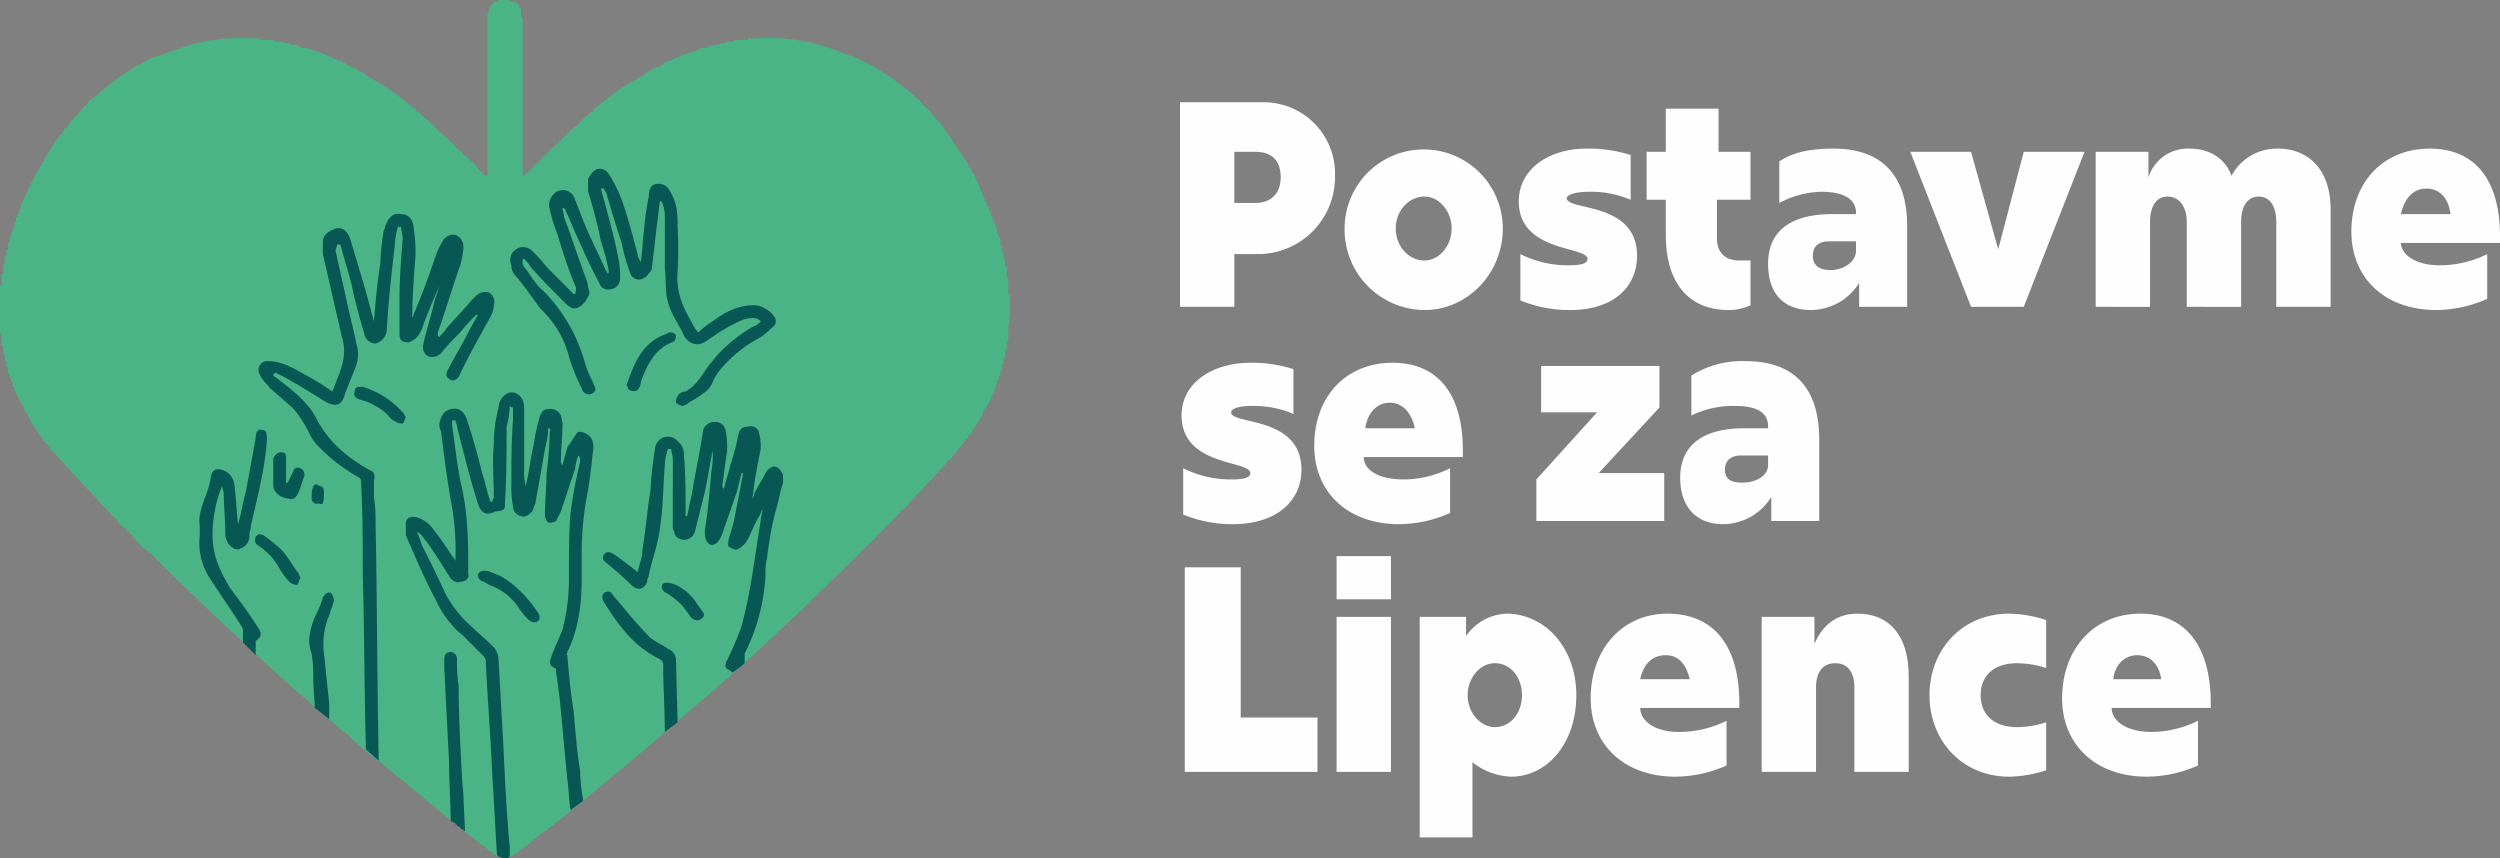 <?xml version="1.0" encoding="UTF-8"?> <svg xmlns="http://www.w3.org/2000/svg" width="486.73" height="167.079" viewBox="0 0 486.73 167.079"><rect x="0" y="0" width="486.73" height="167.079" fill="#808080" stroke="none"/><g id="logo_tmavy_podklad_bez_pozadi" transform="translate(-1063.71 -1427.578)"><path id="Path_615" data-name="Path 615" d="M96.475,174.084h.311l.311.311h0l.311.311h.311v.311h.311v.311h.311v.311h.622v.311h.311v.311h.311v.311H99.9l.311.311h.311v.311h.311v.311h.311a1.086,1.086,0,0,0,.622.311c.311,0,.622.311.933.311h.622a3.134,3.134,0,0,1,.933-.311,1.086,1.086,0,0,1,.622-.311h0V177.2h.622v-.311h.311v-.311h.311v-.311h.622v-.311h.311v-.311h.311l.311-.311h0l.311-.311h.311v-.311h.311V174.4h.311v-.311h.311l.311-.311h.311v-.311h.311v-.311h.311l.311-.311h.311v-.311h.311v-.311h.311l.311-.311h0l.311-.311h.311v-.311h.311v-.311h.311c4.667-3.734,9.023-7.467,14-11.512,2.489-2.178,3.734-3.111,6.534-5.6h0l.311-.311h0c8.089-6.845,12.756-10.89,16.8-14.623,7.156-6.534,14.312-13.379,21.157-20.224h0l.311-.311.311-.311h0l.622-.622h0l.622-.622h.311l.311-.622h.311l.311-.622.311-.311.311-.311.311-.311h0l.311-.311h0l.311-.311.311-.311.311-.311.311-.311h0l.311-.311.311-.311h0l.311-.311h0l.311-.311.311-.311h0l.622-.622v-.311l.622-.311.311-.311.311-.311.311-.311c2.489-2.8,4.978-5.289,7.467-8.089h0l.311-.622h.311l.622-.622h0v-.311h.311v-.311h.311V99.1h.311V98.79h0v-.311h.311v-.311h.311v-.311h.311v-.311h.311v-.311h0l.311-.311h0v-.311h.311V96.3h.311V95.99h0v-.311h.311v-.311h.311v-.311h0l.311-.311h0v-.311h.311v-.311h0l.311-.311h0V93.5h.311v-.311h0l.311-.311h0v-.311h.311v-.311h0l.311-.622h0v-.311l.311-.622h0c.311-.311.622-.622.622-.933h0l.311-.311h0v-.311h0v-.311h.311v-.311h0v-.311h.311V87.9h0v-.311h.311v-.311h0v-.311h0l.311-.311h0v-.311h0v-.311h0l.311-.311h0v-.311h0V85.1h.311v-.622h0v-.311h.311v-.311h0v-.311h0v-.311h.311v-.311h0v-.311h0V82.3h0v-.311h.311v-.311h0v-.311h0v-.311h0v-.311h.311v-.311h0v-.311h0v-.311h0V79.5h0v-.311h.311v-.311h0v-.311h0v-.311h0v-.311h0v-.311h0l.311-.311h0V77.01h0V76.7h0V74.521a16.436,16.436,0,0,0,.311-4.045h0v-.311h0v-.311h0v-.622h0v-.311h0V68.61h0V68.3h-.311v-.311h0v-.311h0v-.311h0v-.311h0v-.311h0v-.311h0v-.311h0v-.311h0V65.5h0v-.311H200.7v-.311h0v-.311h0v-.311h0v-.311h0v-.311h0V63.32h0v-.311h-.311V62.7h0v-.311h0v-.311h0v-.311h0v-.311h-.311v-.311h0v-.311h0v-.622h0l-.311-.311h0v-.311h0v-.311h0v-.311h0l-.311-.311h0v-.311h0v-.311h0V57.72h0c-.311-.311-.311-.933-.622-1.245h0a1.871,1.871,0,0,0-.311-1.245h0V54.92h0v-.311h-.311V54.3h0v-.311h0v-.311H197.9v-.311h0v-.311h-.311v-.311h0V52.43h0v-.311h-.311v-.311h0V51.5h0l-.311-.311h0l-2.8-6.534h-.311v-.311h0V44.03l-.311-.311h-.311v-.311h0V43.1h0L189.5,37.5h0l-.311-.311h0v-.311h-.311v-.311h-.311v-.311h0V35.94h-.311v-.311l-.311-.311a14.544,14.544,0,0,1-1.556-1.867l-1.867-1.867h0l-.311-.311-.311-.311h0l-.311-.622h-.311l-.311-.311h0l-.311-.311a44.923,44.923,0,0,0-12.134-7.778h-.311c-1.556-.622-3.111-1.245-4.978-1.867a36.8,36.8,0,0,0-13.068-1.556H150.3v.311h-2.489v.311h-.933a1.143,1.143,0,0,0-.933.311h-.933a1.143,1.143,0,0,1-.933.311h0a4.422,4.422,0,0,0-1.867.622h-.933l-.622.311h0l-.622.311h-.311l-.622.311h-.311l-.622.311h-.311l-.622.311h0l-.622.311H136.3l-.622.311h0c-.311.311-.311.311-.622.311h0l-.933.311h0l-.622.622h0l-.622.311h0c-.622,0-.933.311-1.556.622h0c-.311.311-.622.311-.933.622h-.311v.311c-1.245.622-2.178,1.245-3.422,1.867h0l-.311.311h-.311a4.3,4.3,0,0,1-1.245.933c-1.245.933-2.8,2.178-4.356,3.422h0l-.311.311h0v.311h-.311a5.462,5.462,0,0,1-1.556,1.245v.311h-.311V34.7h-.311v.311h-.311v.311h-.311v.311H116.7l-.311.311h0l-.311.311h-.311v.311h-.311v.311h-.311v.311h-.311V37.5h-.311v.311h-.311v.311H113.9v.311h-.311v.311h-.311v.311h-.311v.311h-.311v.311h-.311l-.311.311h0l-.622.622h0l-.622.622h0l-.311.311h0l-.311.311h0l-.933.933h0l-.311.311-1.556,1.556h-.311v.311h0a.3.3,0,0,0-.311.311h-.311v-.311h0V42.786h0v-.311h0v-.311h0v-.311h0v-.311h0V15.717h0v-.311h0v-.311h0a1.143,1.143,0,0,0-.311-.933h0V13.85h0v-.311h0v-.311h0v-.311h0v-.311h-.311v-.311h0v-.311H105.5v-.311h-.311a1.143,1.143,0,0,0-.933-.311h-.311V11.05h-2.178v.311h0c-.622,0-.933,0-1.245.311h0v.311h-.311v.311H99.9v.311h0v.311h0v.311h-.311v.311h0v.311h0v.311h0v.933h0v.311h0v.311h0V41.541h0v.311h0v.311h0v.311h0v.311h0v2.178h0v.311h-.311c-.311,0-.311-.311-.622-.311h0v-.311h0c-.622-.311-1.245-1.245-1.556-1.556l-.311-.311h0l-.933-.933h0l-.311-.311h0l-.622-.311h0l-.311-.622h0l-.933-.622h0l-.311-.311h0v-.311h-.311v-.311h-.311v-.311H92.43V38.43h-.311v-.311h-.311v-.311H91.5l-.311-.311h0l-.311-.311h0l-.311-.311h-.311v-.311h-.311v-.311h-.311v-.311h-.311v-.311h-.311v-.311H88.7v-.311h-.311V34.7h-.311v-.311h-.311l-.311-.311c-.311-.311-.933-.622-1.245-1.244H85.9l-.311-.311h0v-.311h-.311a41.827,41.827,0,0,0-4.356-3.422,4.294,4.294,0,0,0-1.245-.933h-.311V27.54h-.311c-.933-.622-2.178-1.245-3.111-1.867l-.311-.311h0c-.311-.311-.933-.311-1.245-.622h0a2.359,2.359,0,0,0-1.245-.622h0l-.622-.311h0l-.933-.622h0l-.622-.311H70.65a.3.3,0,0,1-.311-.311h-.311l-.622-.311h0l-.933-.311h0l-.622-.311h0l-.622-.311h-.311l-.622-.311h-.311l-.622-.311H65.05l-.622-.311h-.933c-.622-.311-.933-.622-1.556-.622h0a1.143,1.143,0,0,1-.933-.311h-.933a1.143,1.143,0,0,0-.933-.311H57.894v-.311H55.4v-.311H53.538a35.094,35.094,0,0,0-12.756,1.556c-1.867.622-3.422,1.245-5.289,1.867h-.311a43.287,43.287,0,0,0-11.823,7.778l-.311.311h0l-.622.311h0l-.622.622h0v.311l-.311.311H21.18a8.249,8.249,0,0,1-1.556,1.867,13.789,13.789,0,0,0-1.556,1.867l-.311.311v.311h-.311l-.311.311h0v.311h-.311v.311h0v.311h-.311L16.2,37.5h0a54.119,54.119,0,0,0-3.422,5.6h0v.311h-.311v.311h0l-.311.311v.311h0l-.311.311h0a62.184,62.184,0,0,0-3.111,6.534h0V51.5h0v.311H8.424v.311h0v.311h0l-.311.311h0v.311h0v.311H7.8v.311h0v.311h0V54.3H7.49v.311h0v.311h0v.311H7.179a1.87,1.87,0,0,1-.311,1.245h0c0,.311-.311.933-.311,1.245h0v.311h0v.311H6.246v.311h0v.311h0v.311h0v.311H5.935V59.9h0v.933H5.623v.311h0v.311h0v.311h0v.311h0v.311H5.312V62.7h0v.311h0v.311h0v.311h0v.311h0v.311H5v.311H5v.311H5v.311H5V65.5H5v.311H5v.311H5v.311H5v.311H4.69v.311h0v.311h0v.311h0v.311h0V68.3h0v.311h0v.311h0v.311h0v.622h0v.311h0v.311h0v5.289A1.143,1.143,0,0,1,5,76.7H5v.311H5v.311H5v.311H5v.311H5v.311h.311v.311h0v.311h0v.311h0V79.5h0v.311h0l.311.311h0v.311h0v.311h0v.311h0v.311h.311v.311h0v.311h0V82.3h0v.311h.311v.311h0v.311h0v.311h0l.311.311h0v.311h0v.311h.311V85.1h0v.311h.311v.311h0v.311h0v.311H7.49v.311h0v.311h0l.311.311h0v.311h0V87.9h.311v.311h0v.311h.311v.311h0v.311h.311v.311h0v.311h.311c0,.311.311.622.311.933h0l.311.622v.311h.311l.311.622h0v.311H10.6v.311h0v.311h0l.311.311h0v.311h.311v.311h.311v.311h0v.311h.311v.311h.311v.311h0v.311h.311v.311h.311V96.3h0l.311.311h0v.311H13.4v.311h.311v.311h.311v.311h0l.311.311h0v.311h.311v.311h.311V99.1h.311v.311h.311v.311h.311v.311h0l.622.622h0l.622.622h0c2.489,2.8,4.978,5.289,7.467,8.089l.311.311.311.311.311.311.311.311.311.311.311.622h.311l.311.311v.311H27.4v.311h.311v.311l.311.311h0l.311.311.311.311.622.311v.311h0l.622.311h0v.311l.622.311v.311l.622.622h0l.622.622h0l.622.622h0l.622.622h0l.622.311v.311h.311c6.845,6.845,14,13.69,21.157,20.224,3.734,3.734,8.712,7.778,16.49,14.623h.311v.311h.311a56.353,56.353,0,0,0,6.534,5.6c4.978,4.045,9.334,7.778,14,11.512h0l.311.311h.311v.311h.311v.311h.311l.311.311h0l.311.311h.311v.311h.311v.311h.311v.311h.311l.311.311h.311v.311Z" transform="translate(1059.021 1416.528)" fill="#4ab486"></path><g id="Group_166" data-name="Group 166" transform="translate(1293.446 1447.491)"><path id="Path_542" data-name="Path 542" d="M11.87,11.69H27.738A13.9,13.9,0,0,1,42.05,26,15,15,0,0,1,27.115,41.248H22.449V51.515H11.87V11.69h0Zm14.623,19.6c3.422,0,4.978-2.178,4.978-4.978,0-3.111-1.556-4.978-4.978-4.978H22.448v9.956Z" transform="translate(-11.87 -11.69)" fill="#fefefe"></path><path id="Path_543" data-name="Path 543" d="M12.9,27.537a15.4,15.4,0,1,1,30.8,0c0,8.712-6.845,15.868-15.245,15.868A15.67,15.67,0,0,1,12.9,27.537Zm15.557,6.223c2.8,0,5.289-2.8,5.289-6.223s-2.489-6.223-5.289-6.223c-3.111,0-5.6,2.8-5.6,6.223S25.345,33.759,28.457,33.759Z" transform="translate(19.146 -2.957)" fill="#fefefe"></path><path id="Path_544" data-name="Path 544" d="M14.3,41.538V32.515a20.482,20.482,0,0,0,9.334,2.178c2.489,0,3.734-.311,3.734-1.245,0-2.489-13.379-1.245-13.379-11.2,0-6.534,6.223-10.267,13.068-10.267a26.843,26.843,0,0,1,8.712,1.245v8.712a19.616,19.616,0,0,0-8.089-1.556c-2.8,0-4.356.622-4.356,1.245,0,2.489,13.69.622,13.69,11.2,0,5.912-4.356,10.579-13.068,10.579A25.151,25.151,0,0,1,14.3,41.537h0Z" transform="translate(51.97 -2.957)" fill="#fefefe"></path><path id="Path_545" data-name="Path 545" d="M30.658,50.933c-6.845,0-12.134-4.356-12.134-14.623V29.465H14.79V20.131h3.734v-8.4H28.791v8.4h6.223v9.334H28.48v7.467c0,2.8,1.556,4.356,4.356,4.356h2.178V50a9.938,9.938,0,0,1-4.356.933h0Z" transform="translate(76.061 -10.486)" fill="#fefefe"></path><path id="Path_546" data-name="Path 546" d="M33.285,38.115A11.132,11.132,0,0,1,23.951,43.4c-5.6,0-8.4-3.422-8.4-9.023,0-6.534,4.667-9.645,12.445-9.645h4.667v-.311c0-2.489-2.178-4.045-6.845-4.045a18.48,18.48,0,0,0-8.089,2.178V14.469c2.8-1.867,6.223-2.489,10.578-2.489,10.267,0,14.312,6.223,14.312,14.934V42.782H33.285V38.115h0Zm-5.6-2.489c2.489,0,4.978-1.556,4.978-3.734V30.026H27.373c-1.867,0-3.111.933-3.111,2.8s1.245,2.8,3.422,2.8h0Z" transform="translate(98.947 -2.957)" fill="#fefefe"></path><path id="Path_547" data-name="Path 547" d="M16.44,12H28.263l5.289,18.979L38.53,12H50.353L38.53,42.18H28.263Z" transform="translate(125.747 -2.355)" fill="#fefefe"></path><path id="Path_548" data-name="Path 548" d="M49.336,21.314c-2.178,0-3.422,1.867-3.422,4.978v16.49H35.335V26.292c0-3.111-1.556-4.978-3.734-4.978s-3.422,1.867-3.422,4.978v16.49H17.6V12.6H27.867V17.58a8.033,8.033,0,0,1,8.089-5.6c3.734,0,6.845,1.867,8.089,5.289a9.974,9.974,0,0,1,9.023-5.289c5.912,0,10.267,4.045,10.267,11.823V42.782H52.758V26.292c0-3.111-1.245-4.978-3.423-4.978h0Z" transform="translate(160.679 -2.957)" fill="#fefefe"></path><path id="Path_549" data-name="Path 549" d="M19.2,28.159c0-9.645,6.223-16.179,15.245-16.179,8.712,0,13.69,5.912,13.69,17.112v1.245H28.845c0,2.178,2.8,4.356,7.467,4.356a20.661,20.661,0,0,0,9.334-2.178v8.712A24.676,24.676,0,0,1,35.69,43.4c-9.956,0-16.49-6.223-16.49-15.245Zm19.29-3.422c-.311-2.8-1.867-4.978-4.667-4.978s-4.356,2.178-4.978,4.978Z" transform="translate(208.86 -2.957)" fill="#fefefe"></path><path id="Path_550" data-name="Path 550" d="M12.191,42.878V33.855a20.482,20.482,0,0,0,9.334,2.178c2.489,0,3.734-.311,3.734-1.245,0-2.489-13.379-1.245-13.379-11.2,0-6.534,6.223-10.267,13.379-10.267a26.205,26.205,0,0,1,8.4,1.245v8.712a19.615,19.615,0,0,0-8.089-1.556c-2.8,0-4.045.622-4.045,1.245,0,2.489,13.69.622,13.69,11.2,0,5.912-4.667,10.579-13.379,10.579a25.151,25.151,0,0,1-9.645-1.867h0Z" transform="translate(-11.569 37.395)" fill="#fefefe"></path><path id="Path_551" data-name="Path 551" d="M12.71,29.5c0-9.645,6.223-16.179,15.245-16.179,8.712,0,13.69,5.912,13.69,17.112v1.245H22.355c0,2.489,2.8,4.356,7.778,4.356a20.32,20.32,0,0,0,9.023-2.178v8.712A24.676,24.676,0,0,1,29.2,44.744c-9.956,0-16.49-6.223-16.49-15.245Zm19.6-3.422c-.622-2.8-2.178-4.978-4.978-4.978-2.489,0-4.356,2.178-4.667,4.978h9.645Z" transform="translate(13.425 37.394)" fill="#fefefe"></path><path id="Path_552" data-name="Path 552" d="M14.1,35.43,25.923,22.363H15.033V13.34H38.057v8.089L26.234,34.186H38.991V43.52H14.1Z" transform="translate(55.283 37.997)" fill="#fefefe"></path><path id="Path_553" data-name="Path 553" d="M32.735,39.756A11.132,11.132,0,0,1,23.4,45.045c-5.6,0-8.4-3.734-8.4-9.023,0-6.534,4.667-9.645,12.445-9.645h4.667v-.311c0-2.8-2.178-4.045-6.534-4.045a18.524,18.524,0,0,0-8.4,1.867V16.11a18.448,18.448,0,0,1,10.579-2.8c10.578,0,14.312,6.534,14.312,15.245V44.423H32.734V39.756h0Zm-5.6-2.8c2.489,0,4.978-1.245,4.978-3.422V31.667H26.823c-1.867,0-3.111.933-3.111,2.8s1.245,2.489,3.422,2.489h0Z" transform="translate(82.384 37.093)" fill="#fefefe"></path><path id="Path_554" data-name="Path 554" d="M11.9,14.6H22.79V43.846H37.724V54.425H11.9Z" transform="translate(-10.967 75.939)" fill="#fefefe"></path><path id="Path_555" data-name="Path 555" d="M12.85,14.53H23.428v8.4H12.85Zm0,11.823H23.428v30.18H12.85Z" transform="translate(17.641 73.831)" fill="#fefefe"></path><path id="Path_556" data-name="Path 556" d="M13.37,15.512h9.023v3.734a10.05,10.05,0,0,1,7.778-4.356c7.778,0,13.69,6.845,13.69,15.868,0,9.334-5.6,15.868-12.756,15.868a12.97,12.97,0,0,1-7.467-2.8V58.448H13.37V15.512ZM27.993,36.98c3.111,0,5.289-2.8,5.289-6.223s-2.178-6.223-5.289-6.223c-2.8,0-5.289,2.8-5.289,6.223S25.193,36.98,27.993,36.98Z" transform="translate(33.3 84.672)" fill="#fefefe"></path><path id="Path_557" data-name="Path 557" d="M14.44,31.38c0-9.645,6.223-16.49,14.934-16.49,9.023,0,14,6.223,14,17.423v.933H24.085c0,2.489,2.8,4.667,7.467,4.667a20.661,20.661,0,0,0,9.334-2.178v8.712a24.676,24.676,0,0,1-9.956,2.178c-9.956,0-16.49-6.223-16.49-15.245Zm19.29-3.734c-.622-2.489-1.867-4.667-4.667-4.667s-4.356,1.867-4.978,4.667Z" transform="translate(65.521 84.672)" fill="#fefefe"></path><path id="Path_558" data-name="Path 558" d="M29.822,24.535c-2.489,0-3.734,1.867-3.734,4.667v16.49H15.51V15.512H25.777V20.8c1.556-3.734,4.356-5.912,8.4-5.912,6.223,0,9.956,4.356,9.956,12.134V45.692H33.556V29.2c0-2.8-1.245-4.667-3.734-4.667h0Z" transform="translate(97.742 84.672)" fill="#fefefe"></path><path id="Path_559" data-name="Path 559" d="M16.56,30.758c0-8.712,6.223-15.868,15.557-15.868a24.5,24.5,0,0,1,7.156,1.245v9.334a19.148,19.148,0,0,0-5.6-.933c-4.978,0-7.156,2.8-7.156,6.223s2.178,6.223,7.156,6.223a19.148,19.148,0,0,0,5.6-.933v9.334a24.5,24.5,0,0,1-7.156,1.245C22.783,46.625,16.56,39.469,16.56,30.758Z" transform="translate(129.361 84.672)" fill="#fefefe"></path><path id="Path_560" data-name="Path 560" d="M17.39,31.38c0-9.645,6.223-16.49,15.245-16.49,8.712,0,13.69,6.223,13.69,17.423v.933H27.035c0,2.489,2.8,4.667,7.778,4.667a20.319,20.319,0,0,0,9.023-2.178v8.712a24.676,24.676,0,0,1-9.956,2.178c-9.956,0-16.49-6.223-16.49-15.245Zm19.29-3.734c-.311-2.489-1.867-4.667-4.667-4.667-2.489,0-4.356,1.867-4.667,4.667Z" transform="translate(154.355 84.672)" fill="#fefefe"></path></g><g id="_2753374602016" transform="translate(1102.52 1460.442)"><g id="Group_160" data-name="Group 160" transform="translate(0 50.77)"><path id="Path_561" data-name="Path 561" d="M14.421,55.18l2.489,2.489v-2.8c1.556-.933.933-1.867.311-2.8C15.665,49.579,13.8,47.09,11.932,44.6c-1.867-3.111-3.422-6.223-3.422-10.267a25.354,25.354,0,0,1,1.867-9.645c0,.622.311.933.311,1.556,0,2.489.311,4.978.311,7.778a3.268,3.268,0,0,0,1.556,2.8,1.413,1.413,0,0,0,1.556,0,2.464,2.464,0,0,0,1.556-2.489c0-.622.311-1.245.311-1.867,1.245-5.6,2.8-11.2,3.111-16.8,0-.933,0-1.867-.933-1.867-.933-.311-1.245.622-1.245,1.556L15.043,25.622c-.622,2.178-.933,4.356-1.556,6.534-.311-2.178-.311-4.356-.622-6.534,0-1.867-.622-3.422-2.489-4.045-1.245-.311-1.867,0-2.178,1.245a17.835,17.835,0,0,1-1.245,4.356c-.622,1.867-1.245,3.422-.933,5.289v1.867A12.689,12.689,0,0,0,8.2,43.046l5.6,8.4c.311.622.622.933.622,1.245V55.18Z" transform="translate(-5.937 -13.738)" fill="#075855"></path><path id="Path_562" data-name="Path 562" d="M7.709,37.242l2.8,2.178V36.308c-.311-2.8-.622-5.912-.933-9.023a14.588,14.588,0,0,1,.933-8.089l.933-2.8a2.377,2.377,0,0,0-.622-1.556c-.622-.311-1.245.311-1.556.933a19.032,19.032,0,0,1-1.556,3.734C6.776,22,6.153,24.174,7.087,26.663A28.467,28.467,0,0,1,7.4,31.952l.311,5.289Z" transform="translate(14.775 16.956)" fill="#075855"></path><path id="Path_563" data-name="Path 563" d="M6.415,14.909a1.236,1.236,0,0,0,.311,1.556,12.475,12.475,0,0,1,4.356,4.667,17.258,17.258,0,0,0,1.867,2.489,2.377,2.377,0,0,0,1.556.622c.311-.311.311-.933.622-1.245,0-.311-.311-.622-.311-.933-1.245-1.556-2.178-3.422-3.422-4.667A33.067,33.067,0,0,0,7.97,14.6c-.622-.311-1.245-.311-1.556.311Z" transform="translate(4.558 5.998)" fill="#075855"></path><path id="Path_564" data-name="Path 564" d="M7.885,17.814c.311,0,.622.311.933,0,.311-.933.311-2.8,0-3.111s-.933-.311-1.245-.622c-.933,0-.933,1.867-.933,2.8,0,.622.622,1.245,1.245.933Z" transform="translate(15.222 -3.44)" fill="#075855"></path><path id="Path_565" data-name="Path 565" d="M7.956,13.88c-.933,0-1.245.622-1.556,1.245v5.289c0,1.245,1.556,2.489,3.111,2.489.933.311,1.556-.311,2.178-2.178l.622-1.867a1.385,1.385,0,0,0-.622-1.867c-.933-.311-1.245,0-1.556.933L9.2,19.791H8.889V15.125c0-.622,0-1.245-.933-1.245Z" transform="translate(7.995 -9.463)" fill="#075855"></path></g><g id="Group_161" data-name="Group 161" transform="translate(11.533 8.769)"><path id="Path_566" data-name="Path 566" d="M27.215,116.676l2.489,2.178c-.311-14-.311-32.358-.622-46.047a32,32,0,0,0-.311-5.289V64.406c.311-1.244,0-1.867-.933-2.178-4.356-2.489-7.778-5.289-10.267-9.956-1.556-3.111-4.356-5.289-7.156-7.467-.311-.311-.933-.622-1.245-.933,0-.311.311-.311.311-.622l1.867.933c2.8,1.556,5.289,3.111,7.778,4.667,2.178,1.245,3.422.933,4.045-1.556l1.867-4.667a6.908,6.908,0,0,0,.311-4.978c-.622-3.111-1.556-6.534-2.178-9.645L21.3,19.6c0-.311.311-.933.311-1.245h.622c.622,2.489,1.556,5.289,2.178,7.778.622,3.111,1.556,6.534,2.489,9.645a2.273,2.273,0,0,0,2.178,1.867A3.014,3.014,0,0,0,31.26,35.16c.311-5.6.933-11.2,1.556-16.49a15.617,15.617,0,0,1,.622-3.734h.622c0,.622.311,1.556.311,2.178-.311,4.045-.622,7.778-.622,11.512v7.156c0,.933.311,1.556,1.245,1.556.622.311,1.245-.311,1.867-.622A6.509,6.509,0,0,0,38.1,34.849c.933-2.8,2.178-5.6,3.422-8.4h0l-.933,2.8c-.622,2.8-1.556,5.6-2.178,8.4a2.085,2.085,0,0,0,.933,2.489,2.42,2.42,0,0,0,2.489-.622,47.851,47.851,0,0,1,3.734-4.045,34.066,34.066,0,0,1,3.111-3.422h.311c-.622,1.244-1.245,2.178-1.867,3.422-1.245,2.489-2.8,4.978-4.045,7.467-.311.622-.311,1.245.311,1.556.622.622,1.245.311,1.867-.311,1.867-4.045,4.045-7.778,6.223-11.823a4.5,4.5,0,0,0,.622-2.178,2.085,2.085,0,0,0-.933-2.489,2.584,2.584,0,0,0-2.489.622l-.933.933c-1.556,1.867-3.422,3.734-4.978,5.6-.311.622-.933.933-1.245,1.556l-.311-.311v-.622c1.556-4.356,2.8-8.712,4.356-13.068a16.052,16.052,0,0,0,.622-3.422,2.464,2.464,0,0,0-1.556-2.489,2.287,2.287,0,0,0-2.489,1.245A18.476,18.476,0,0,0,40.9,20.225c-1.245,3.734-2.489,7.156-4.045,10.89-.311.622-.311.933-.622,1.556,0-4.045.311-8.089.622-12.134a26.763,26.763,0,0,0-.311-4.978c0-1.867-.933-3.111-2.489-3.111-1.556-.311-2.489.622-3.111,2.489,0,.311-.311.622-.311.933a46.76,46.76,0,0,0-.622,6.223c-.622,3.734-.933,7.467-1.245,11.2-.622-2.178-1.245-4.667-1.867-6.845l-2.8-9.334q-.933-2.333-2.8-1.867c-1.556.622-2.489,1.245-2.489,2.8v2.178c1.245,5.289,2.489,10.89,3.734,16.179,1.245,4.045-.622,7.156-1.867,10.579a54.109,54.109,0,0,0-5.6-3.422c-2.178-1.245-4.356-2.489-6.845-2.489a1.716,1.716,0,0,0-1.556,2.8c.311.933,1.245,1.556,1.867,2.489,1.556,1.245,2.8,2.489,4.356,3.734a24.383,24.383,0,0,1,3.111,4.667A10.915,10.915,0,0,0,17.57,57.25a33.953,33.953,0,0,0,8.4,6.534c.311.311.311.622.311,1.244.311,5.912.311,11.823.311,17.735.311,9.645.311,23.957.622,33.913Z" transform="translate(-6.308 -12.388)" fill="#075855"></path><path id="Path_567" data-name="Path 567" d="M8.714,48.11h.311l.311.311h.311v.311h.311v.311h.311l.311.311h0l.311.311H11.2v.311h.311L11.2,43.443c0-1.556-.311-3.111-.311-4.667-.311-5.6-.622-11.512-.622-17.112a28.467,28.467,0,0,1-.311-5.289A1.338,1.338,0,0,0,8.715,15.13c-.933,0-1.245.622-1.245,1.556v1.556c.311,6.223.622,12.134.933,18.357,0,3.734.311,7.467.311,11.512Z" transform="translate(28.683 70.179)" fill="#075855"></path><path id="Path_568" data-name="Path 568" d="M8.579,13.47c-.933,0-1.556,0-1.556.933-.311.622,0,1.245.933,1.556a12.479,12.479,0,0,1,5.289,2.8c.622.622.933,1.245,1.867,1.556a1.871,1.871,0,0,0,1.245.311c.311-.311.311-.622.622-1.245-.311-.311-.311-.622-.622-.933A17.571,17.571,0,0,0,8.579,13.47Z" transform="translate(11.706 20.191)" fill="#075855"></path></g><g id="Group_162" data-name="Group 162" transform="translate(78.44 49.275)"><path id="Path_569" data-name="Path 569" d="M33.586,62.538a17.258,17.258,0,0,0,2.489-1.867V58.8A38.36,38.36,0,0,0,40.12,43.559a11.666,11.666,0,0,1,.311-3.422,72.351,72.351,0,0,1,1.556-8.712c.622-1.867.933-4.045,1.556-5.912V23.957c-.933-1.867-2.178-2.178-3.422-.311-.622,1.245-1.245,2.178-1.867,3.422-.311.311-.311.933-.622,1.556v-.311c.311-3.111.933-6.223,1.556-9.334a10.585,10.585,0,0,0-.311-3.111A1.645,1.645,0,0,0,36.7,14.623c-.933,0-1.556.311-1.867,1.556a41.445,41.445,0,0,1-1.556,5.912c-.311,1.556-.933,3.111-1.245,4.667a.964.964,0,0,1-.311-.622c.311-2.489.622-4.667.933-6.845a17.741,17.741,0,0,0-.311-4.045,2.073,2.073,0,0,0-2.178-1.556,2.34,2.34,0,0,0-2.178,1.556c-.622,4.356-1.556,8.4-2.178,12.445-.311,1.245-.622,2.8-.933,4.356h-.311V30.8c0-3.422,0-6.845-.311-10.578a3.378,3.378,0,0,0-1.245-2.8,2.5,2.5,0,0,0-4.356,1.245,77.061,77.061,0,0,0-.933,8.4c-.622,3.734-.933,7.778-1.556,11.512,0,1.556-.622,2.8-.933,4.356-1.556-1.245-2.8-2.178-4.045-3.111-.933-.622-1.867-1.245-2.489-.311a.946.946,0,0,0,0,1.245c1.867,1.556,3.734,3.111,5.289,4.667,1.245,1.245,2.489.933,3.111-.622,0-.622.311-.933.311-1.245.622-3.111,1.867-6.223,2.178-9.334.622-4.045.622-8.089.933-12.134a9.205,9.205,0,0,1,.622-3.111h.622c0,.622.311,1.245.311,1.867V33.6a2.8,2.8,0,0,0,.311,1.556,1.389,1.389,0,0,0,.933,1.245,2.148,2.148,0,0,0,3.111-1.556L28.3,27.38c.622-2.8.933-5.289,1.556-8.089a20.541,20.541,0,0,1-.311,4.356c-.311,3.734-.622,7.467-1.245,11.2,0,1.556.311,2.489,1.245,2.8.933,0,1.556-.622,2.178-2.178.933-2.8,1.867-5.289,2.8-8.089l.933-3.734h.311c-.622,3.422-1.245,6.534-1.867,9.645-.311,1.245-.622,2.178-.933,3.111,0,.622-.311,1.245,0,1.556a3.285,3.285,0,0,0,1.556.622,4.573,4.573,0,0,0,1.867-1.556c.933-1.556,1.556-3.422,2.489-4.978.311-.311.311-.933.622-1.245L37.631,42.936a105.854,105.854,0,0,1-2.178,10.579,58.945,58.945,0,0,1-2.8,6.534c-.311.622-.622,1.556.311,1.867.311.311.622.311.622.622Z" transform="translate(-8.337 -13.69)" fill="#075855"></path><path id="Path_570" data-name="Path 570" d="M20.641,42.078h0l2.489-1.867-.311-12.134A2.34,2.34,0,0,0,21.263,25.9c-1.245-.933-3.111-1.556-4.045-2.8-2.489-2.489-4.356-4.978-6.534-7.467-.311-.622-.933-1.245-1.867-.622-.622.622-.311,1.245,0,1.867,2.8,4.356,5.6,8.4,10.578,10.89.622.311.933.622.933,1.245,0,4.356.311,8.712.311,13.068Z" transform="translate(-8.458 18.282)" fill="#075855"></path><path id="Path_571" data-name="Path 571" d="M15.364,18.241a10.286,10.286,0,0,0-3.734-3.111c-.933-.311-2.489-.933-2.8.311a1.389,1.389,0,0,0,.933,1.245,15,15,0,0,1,3.111,2.489l1.867,2.489c.622.311,1.245.622,1.867,0,.622-.311.622-.933,0-1.556-.311-.622-.933-1.245-1.245-1.867Z" transform="translate(2.73 16.606)" fill="#075855"></path></g><g id="Group_163" data-name="Group 163" transform="translate(40.179 43.529)"><path id="Path_572" data-name="Path 572" d="M25,103.568l.311.311c.311,0,.622.311.933.311h.622a.964.964,0,0,0,.622-.311v-1.867c-.622-6.223-.933-13.379-1.245-19.6l-.933-16.8a3.8,3.8,0,0,0-1.245-2.8c-1.245-1.245-2.8-2.489-4.045-3.734a23.078,23.078,0,0,1-4.978-6.223c-1.556-3.422-3.111-6.534-4.667-9.645a21.443,21.443,0,0,0-.933-2.489c.933.311,1.245,1.245,1.867,1.867,1.556,2.178,3.111,4.667,4.667,7.156.622.622,1.245.933,1.867.622.933,0,1.867-.622,1.556-1.556,0-5.6,0-11.2-1.245-16.8-.933-4.045-1.245-7.778-1.867-11.823V18.94h.622c0,.311.311.933.311,1.245,1.245,4.978,2.489,9.956,4.045,14.934.622,1.867,1.556,2.489,3.422,1.556H25c1.556-.311,1.556-.311,1.556-1.867.311-4.978.311-9.645.311-14.623a15.763,15.763,0,0,0,.622-4.045c.311.311.311.311.622.311V18.94c-.311,4.045-.311,8.4-.311,12.445a20.54,20.54,0,0,0,.311,4.356,1.972,1.972,0,0,0,1.556,1.867c.933.311,1.556-.311,2.178-.933.311-.622.311-.933.622-1.556.622-3.422,1.245-6.845,1.867-10.579a15.763,15.763,0,0,0,.622-4.045h.311c0,.311.311.622,0,.622a65.7,65.7,0,0,1-.622,8.089c0,2.8-.311,5.6-.311,8.4a2.359,2.359,0,0,0,.622,1.245,2.332,2.332,0,0,0,1.556-.311l.933-1.867,2.8-8.4a7.322,7.322,0,0,1,.622-2.489c.311.311.311.622.311,1.245a94.223,94.223,0,0,0-1.867,9.956C39,41.031,39,45.075,39,49.12A39.43,39.43,0,0,1,37.76,59.7c-.622,1.556-1.556,3.422-2.178,5.289-.311.933-.622,1.556.622,2.178.311,0,.311.622.311.933.622,3.734.933,7.467,1.245,10.89s.622,6.534.933,9.956c.311,1.867.311,4.045.622,5.912L41.8,92.99a38.118,38.118,0,0,1-.622-5.912c-.622-3.734-.933-7.778-1.245-11.512-.622-3.734-.933-7.156-1.245-10.89-.311,0,0-.311,0-.622,2.178-4.356,2.8-9.334,2.8-14V45.075a61.69,61.69,0,0,1,.933-10.89c.622-3.111.933-6.223,1.245-9.023.311-1.556,0-3.111-1.556-3.734-.622-.311-1.556-.311-1.556,0l-1.867,2.8c-.311,1.245-.622,2.178-.933,3.422a.964.964,0,0,1-.311-.622c0-2.489.311-4.978.311-7.467a13.473,13.473,0,0,0-.311-1.556,2.287,2.287,0,0,0-2.489-1.245c-.933,0-1.245.622-1.556,1.245a36.176,36.176,0,0,0-1.245,5.6c-.622,2.8-.933,5.6-1.556,8.089a10.585,10.585,0,0,1-.311-3.111V17.073a5.294,5.294,0,0,0-.311-2.178c-.933-1.556-2.489-1.867-3.734-.622a3.361,3.361,0,0,0-.933,2.178,28.248,28.248,0,0,0-.933,7.156c-.311,3.422,0,6.845,0,10.267,0,.311-.311.622-.311.933h-.311c-.622-1.556-.933-3.422-1.556-5.289-.933-3.734-1.867-7.156-3.111-10.89-.622-1.556-1.556-2.178-3.111-1.867-1.245.311-1.867,1.245-2.178,2.8a2.8,2.8,0,0,0,.311,1.556c.622,4.978,1.245,9.956,2.178,14.934a53.566,53.566,0,0,1,.622,10.267,2.392,2.392,0,0,0-.622-.933C15.047,43.52,13.8,41.653,12.558,40.1A5.831,5.831,0,0,0,10.38,38.23c-1.867-.933-3.422-.622-3.111,1.556v1.556C9.135,45.7,11,50.053,13.18,54.1a19.292,19.292,0,0,0,5.289,6.845L22.2,64.676a1.617,1.617,0,0,1,.622,1.245c.311,7.156.933,14.312,1.245,21.779.311,4.978.622,10.89.933,15.868Z" transform="translate(-7.229 -13.505)" fill="#075855"></path><path id="Path_573" data-name="Path 573" d="M14.214,17.077A12.418,12.418,0,0,0,10.169,14.9c-.622-.311-2.178-.622-2.489.622a1.338,1.338,0,0,0,1.245,1.245c.311.311.622.311.933.622a11.141,11.141,0,0,1,5.912,4.667,13.533,13.533,0,0,0,1.867,2.178c.311.311,1.245.622,1.556.311.622-.311.622-.933.311-1.556a24.034,24.034,0,0,0-5.289-5.912Z" transform="translate(6.361 20.093)" fill="#075855"></path></g><g id="Group_164" data-name="Group 164" transform="translate(60.503)"><path id="Path_574" data-name="Path 574" d="M55.425,38.669c-3.111,0-5.6,1.245-8.089,3.111a17.1,17.1,0,0,0-2.8,2.178,6.509,6.509,0,0,1-1.245-1.867c-1.867-3.111-3.111-6.223-2.8-9.956a81.367,81.367,0,0,0,0-8.712c0-2.178,0-4.356-1.245-6.534-.622-1.245-1.245-1.867-2.489-1.867-1.556,0-1.867,1.245-1.867,2.489a47.19,47.19,0,0,0-.933,6.534c-.311,2.178-.311,4.045-.622,6.223-.311-.622-.622-.933-.622-1.556-.933-3.422-1.867-7.156-3.111-10.578a24.807,24.807,0,0,0-2.489-4.978,2.085,2.085,0,0,0-2.489-.933,4.573,4.573,0,0,0-1.556,1.867v2.489a87.311,87.311,0,0,1,2.489,9.645,41.449,41.449,0,0,1,1.556,5.912.3.3,0,0,1-.311.311,1.086,1.086,0,0,0-.311-.622c-1.245-2.8-2.489-5.289-3.734-8.089-.933-2.178-1.556-4.045-2.489-6.223a2.375,2.375,0,0,0-3.734-.622A2.985,2.985,0,0,0,15.6,20a30.583,30.583,0,0,0,1.556,4.978,93.5,93.5,0,0,0,3.422,9.956c.311.622,0,.933,0,1.556h-.311l-.933-.933L14.977,31.2a28.056,28.056,0,0,0-2.8-3.111,2.394,2.394,0,0,0-3.111-.311,2.419,2.419,0,0,0-.933,3.111,2.824,2.824,0,0,0,.933,2.178c1.556,1.867,3.111,4.045,4.667,6.223a19.368,19.368,0,0,1,5.6,9.334,37.083,37.083,0,0,0,2.489,6.223A1.431,1.431,0,0,0,24,55.781c.933-.622.311-1.245,0-2.178a19.031,19.031,0,0,1-1.556-3.734,31.9,31.9,0,0,0-8.089-14c-1.556-1.245-2.489-3.111-3.734-4.667a1.87,1.87,0,0,1-.311-1.245.3.3,0,0,1,.311-.311A6.787,6.787,0,0,1,11.866,31.2c2.178,2.489,4.356,4.667,6.845,7.156,1.245,1.245,2.178,1.245,3.422,0,.311-.311.622-.622.622-.933a2.359,2.359,0,0,0,.622-1.245c-.311-.622-.311-1.556-.622-2.489C21.2,29.646,19.955,25.6,18.4,21.557c0-.622-.311-1.245-.311-1.867a.669.669,0,0,1,.622.622c.933,1.867,1.556,3.734,2.489,5.6,1.245,2.8,2.489,5.6,4.045,8.4a1.77,1.77,0,0,0,2.178,1.244,2.057,2.057,0,0,0,1.867-2.178,15.148,15.148,0,0,0-.311-3.734c-.622-3.422-1.556-6.845-2.489-10.267-.311-1.245-.622-2.178-.933-3.422h.622c0,.311.622.933.622,1.556.933,3.111,1.867,6.223,2.8,9.023a37.616,37.616,0,0,0,1.556,5.6,1.972,1.972,0,0,0,1.867,1.556,2.558,2.558,0,0,0,1.867-1.245,1.616,1.616,0,0,0,.622-1.245c.311-2.489.622-5.289.933-8.089.311-1.556.311-3.111.622-4.667h.311A7.323,7.323,0,0,1,38,20.935V31.513c.311,2.178,0,4.667.622,6.534.622,2.489,2.178,4.356,3.111,6.534.933,1.556,2.489,2.178,4.045,1.245l2.8-1.867a34.01,34.01,0,0,1,4.667-2.489c1.245-.311,2.489-.622,3.422.311a.3.3,0,0,1-.311.311c-.311.311-.622.622-.933.622A28.737,28.737,0,0,0,48.58,48c-.622.622-1.245,1.556-1.867,2.178-1.556,2.178-2.489,4.045-4.667,5.289a1.711,1.711,0,0,0-1.556.933,1.871,1.871,0,0,0-.311,1.244,2.359,2.359,0,0,0,1.245.622,2.359,2.359,0,0,0,1.245-.622c5.912-3.422,3.422-3.111,6.223-6.534a25.453,25.453,0,0,1,7.778-6.223,13.533,13.533,0,0,0,2.178-1.867,1.385,1.385,0,0,0,.622-1.867,5.142,5.142,0,0,0-4.045-2.489Z" transform="translate(-7.882 -12.106)" fill="#075855"></path><path id="Path_575" data-name="Path 575" d="M18.255,13.752c0-.311-.622-.622-.933-.622a1.143,1.143,0,0,0-.933.311C11.721,15,10.166,19.042,8.61,23.4c.311.311.311.933.622.933a1.413,1.413,0,0,0,1.556,0,2.377,2.377,0,0,0,.622-1.556c1.245-3.422,2.8-6.534,6.223-7.778.311,0,.622-.622.622-1.245Z" transform="translate(14.042 18.722)" fill="#075855"></path></g></g></g></svg> 
